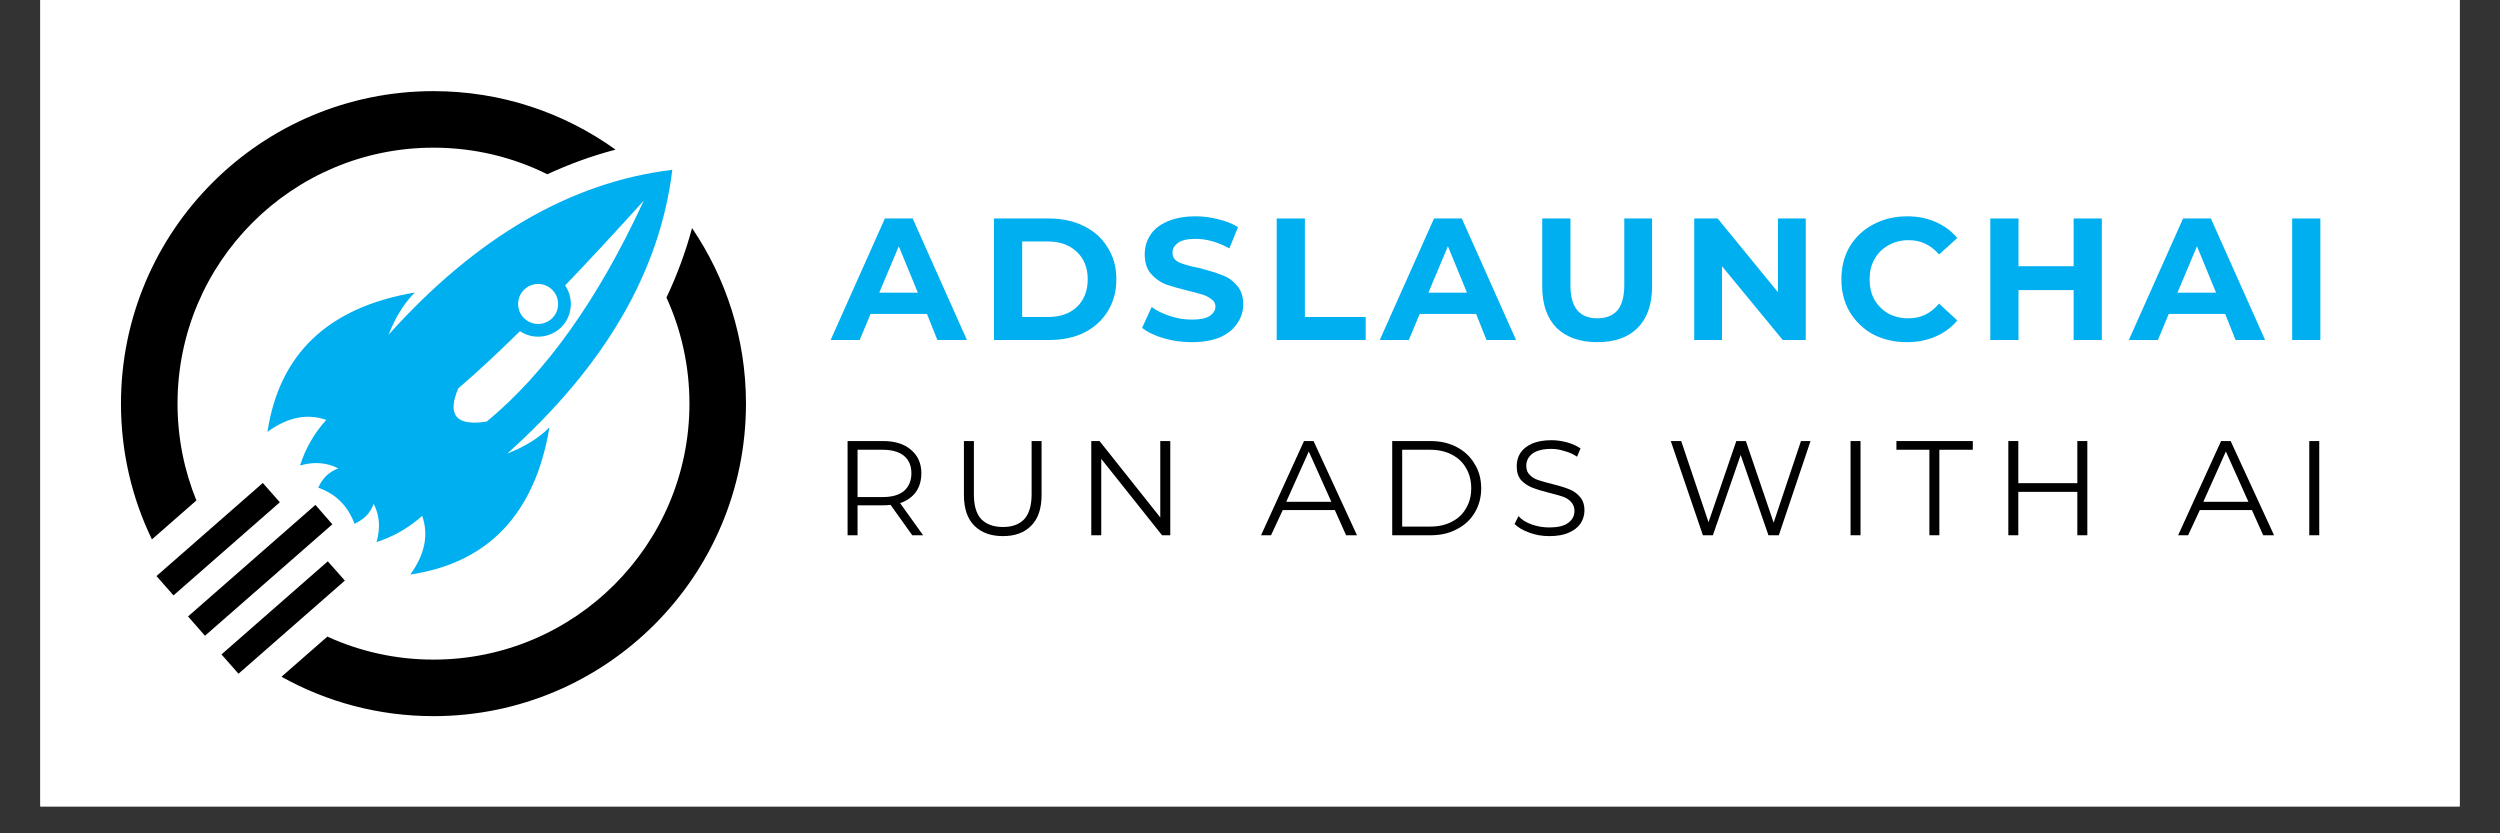<svg xmlns="http://www.w3.org/2000/svg" xmlns:xlink="http://www.w3.org/1999/xlink" width="120" zoomAndPan="magnify" viewBox="0 0 90 30" height="40" preserveAspectRatio="xMidYMid meet" version="1.0"><rect x="0" y="0" width="90" height="30" fill="#333333" stroke="none"/><defs><g/><clipPath id="cd8785497e"><path d="M 1.453 0 L 88.547 0 L 88.547 29.031 L 1.453 29.031 Z M 1.453 0 " clip-rule="nonzero"/></clipPath><clipPath id="d00c150799"><path d="M 4.355 3.281 L 23 3.281 L 23 20 L 4.355 20 Z M 4.355 3.281 " clip-rule="nonzero"/></clipPath><clipPath id="e29881ab76"><path d="M 10 8 L 26.855 8 L 26.855 25.781 L 10 25.781 Z M 10 8 " clip-rule="nonzero"/></clipPath></defs><g clip-path="url(#cd8785497e)"><path fill="#ffffff" d="M 1.453 0 L 88.547 0 L 88.547 29.031 L 1.453 29.031 Z M 1.453 0 " fill-opacity="1" fill-rule="nonzero"/><path fill="#ffffff" d="M 1.453 0 L 88.547 0 L 88.547 29.031 L 1.453 29.031 Z M 1.453 0 " fill-opacity="1" fill-rule="nonzero"/></g><path fill="#00afef" d="M 19.883 11.453 C 20.109 11.227 20.152 10.887 20.016 10.617 C 19.98 10.551 19.938 10.488 19.883 10.434 C 19.598 10.152 19.145 10.152 18.863 10.434 C 18.582 10.715 18.582 11.172 18.863 11.453 C 18.922 11.508 18.984 11.555 19.055 11.59 C 19.324 11.723 19.66 11.676 19.883 11.453 Z M 17.523 15.176 C 19.664 13.406 21.547 10.754 23.176 7.223 C 22.164 8.344 21.219 9.363 20.344 10.277 C 20.66 10.734 20.613 11.367 20.207 11.777 C 19.801 12.18 19.176 12.23 18.719 11.922 C 17.906 12.723 17.164 13.41 16.496 13.984 C 16.086 14.949 16.426 15.348 17.523 15.176 Z M 24.203 6.113 C 23.762 9.766 21.781 13.172 18.262 16.328 C 18.898 16.078 19.406 15.766 19.781 15.383 C 19.258 18.496 17.586 20.262 14.77 20.684 C 15.293 19.965 15.438 19.258 15.199 18.57 C 14.727 18.996 14.18 19.312 13.555 19.516 C 13.699 19.012 13.668 18.555 13.453 18.137 C 13.336 18.465 13.105 18.703 12.762 18.855 C 12.641 18.531 12.473 18.262 12.262 18.055 C 12.055 17.84 11.785 17.676 11.457 17.555 C 11.609 17.211 11.852 16.98 12.18 16.863 C 11.762 16.648 11.301 16.613 10.801 16.758 C 11 16.137 11.316 15.59 11.746 15.117 C 11.055 14.875 10.352 15.02 9.629 15.547 C 10.055 12.73 11.82 11.059 14.934 10.531 C 14.551 10.91 14.238 11.414 13.988 12.051 C 17.145 8.535 20.547 6.555 24.203 6.113 Z M 24.203 6.113 " fill-opacity="1" fill-rule="evenodd"/><path fill="#000000" d="M 12.414 20.902 L 8.586 24.254 L 7.973 23.559 L 11.801 20.207 Z M 12.414 20.902 " fill-opacity="1" fill-rule="nonzero"/><path fill="#000000" d="M 11.965 18.875 L 7.379 22.887 L 6.77 22.191 L 11.355 18.176 Z M 11.965 18.875 " fill-opacity="1" fill-rule="nonzero"/><path fill="#000000" d="M 10.074 18.082 L 6.246 21.434 L 5.633 20.738 L 9.461 17.387 Z M 10.074 18.082 " fill-opacity="1" fill-rule="nonzero"/><g clip-path="url(#d00c150799)"><path fill="#000000" d="M 7.07 18.016 C 6.633 16.941 6.391 15.762 6.391 14.531 C 6.391 9.441 10.516 5.316 15.605 5.316 C 17.078 5.316 18.469 5.66 19.703 6.273 C 20.488 5.91 21.309 5.609 22.16 5.387 C 20.312 4.059 18.051 3.281 15.605 3.281 C 9.391 3.281 4.355 8.316 4.355 14.531 C 4.355 16.281 4.754 17.941 5.469 19.418 Z M 7.07 18.016 " fill-opacity="1" fill-rule="evenodd"/></g><g clip-path="url(#e29881ab76)"><path fill="#000000" d="M 15.605 23.746 C 14.242 23.746 12.949 23.449 11.785 22.918 L 10.133 24.363 C 11.754 25.266 13.621 25.781 15.605 25.781 C 21.816 25.781 26.855 20.742 26.855 14.531 C 26.855 12.188 26.137 10.016 24.914 8.211 C 24.68 9.078 24.371 9.914 23.992 10.711 C 24.523 11.875 24.82 13.168 24.82 14.531 C 24.82 19.617 20.691 23.746 15.605 23.746 Z M 15.605 23.746 " fill-opacity="1" fill-rule="evenodd"/></g><g fill="#00afef" fill-opacity="1"><g transform="translate(29.965, 12.24)"><g><path d="M 3.406 -0.938 L 1.375 -0.938 L 0.984 0 L -0.062 0 L 1.891 -4.375 L 2.891 -4.375 L 4.844 0 L 3.781 0 Z M 3.078 -1.703 L 2.391 -3.375 L 1.688 -1.703 Z M 3.078 -1.703 "/></g></g></g><g fill="#00afef" fill-opacity="1"><g transform="translate(35.267, 12.24)"><g><path d="M 0.516 -4.375 L 2.5 -4.375 C 2.977 -4.375 3.398 -4.281 3.766 -4.094 C 4.129 -3.914 4.41 -3.66 4.609 -3.328 C 4.816 -3.004 4.922 -2.625 4.922 -2.188 C 4.922 -1.75 4.816 -1.363 4.609 -1.031 C 4.41 -0.707 4.129 -0.453 3.766 -0.266 C 3.398 -0.086 2.977 0 2.5 0 L 0.516 0 Z M 2.453 -0.828 C 2.891 -0.828 3.238 -0.945 3.5 -1.188 C 3.758 -1.438 3.891 -1.77 3.891 -2.188 C 3.891 -2.602 3.758 -2.93 3.5 -3.172 C 3.238 -3.422 2.891 -3.547 2.453 -3.547 L 1.531 -3.547 L 1.531 -0.828 Z M 2.453 -0.828 "/></g></g></g><g fill="#00afef" fill-opacity="1"><g transform="translate(40.944, 12.24)"><g><path d="M 1.953 0.078 C 1.609 0.078 1.273 0.031 0.953 -0.062 C 0.629 -0.156 0.367 -0.281 0.172 -0.438 L 0.516 -1.188 C 0.703 -1.051 0.926 -0.941 1.188 -0.859 C 1.445 -0.773 1.707 -0.734 1.969 -0.734 C 2.25 -0.734 2.457 -0.773 2.594 -0.859 C 2.738 -0.953 2.812 -1.066 2.812 -1.203 C 2.812 -1.305 2.77 -1.391 2.688 -1.453 C 2.602 -1.523 2.5 -1.582 2.375 -1.625 C 2.25 -1.664 2.078 -1.711 1.859 -1.766 C 1.523 -1.848 1.25 -1.926 1.031 -2 C 0.82 -2.082 0.641 -2.211 0.484 -2.391 C 0.336 -2.566 0.266 -2.801 0.266 -3.094 C 0.266 -3.344 0.332 -3.57 0.469 -3.781 C 0.602 -3.988 0.805 -4.148 1.078 -4.266 C 1.359 -4.391 1.703 -4.453 2.109 -4.453 C 2.391 -4.453 2.66 -4.414 2.922 -4.344 C 3.191 -4.281 3.426 -4.188 3.625 -4.062 L 3.312 -3.297 C 2.906 -3.523 2.5 -3.641 2.094 -3.641 C 1.812 -3.641 1.602 -3.594 1.469 -3.5 C 1.332 -3.406 1.266 -3.285 1.266 -3.141 C 1.266 -2.984 1.344 -2.867 1.5 -2.797 C 1.656 -2.723 1.895 -2.656 2.219 -2.594 C 2.551 -2.508 2.82 -2.426 3.031 -2.344 C 3.25 -2.27 3.43 -2.145 3.578 -1.969 C 3.734 -1.801 3.812 -1.57 3.812 -1.281 C 3.812 -1.031 3.738 -0.801 3.594 -0.594 C 3.457 -0.383 3.25 -0.219 2.969 -0.094 C 2.695 0.02 2.359 0.078 1.953 0.078 Z M 1.953 0.078 "/></g></g></g><g fill="#00afef" fill-opacity="1"><g transform="translate(45.445, 12.24)"><g><path d="M 0.516 -4.375 L 1.531 -4.375 L 1.531 -0.828 L 3.719 -0.828 L 3.719 0 L 0.516 0 Z M 0.516 -4.375 "/></g></g></g><g fill="#00afef" fill-opacity="1"><g transform="translate(49.734, 12.24)"><g><path d="M 3.406 -0.938 L 1.375 -0.938 L 0.984 0 L -0.062 0 L 1.891 -4.375 L 2.891 -4.375 L 4.844 0 L 3.781 0 Z M 3.078 -1.703 L 2.391 -3.375 L 1.688 -1.703 Z M 3.078 -1.703 "/></g></g></g><g fill="#00afef" fill-opacity="1"><g transform="translate(55.036, 12.24)"><g><path d="M 2.469 0.078 C 1.844 0.078 1.352 -0.094 1 -0.438 C 0.656 -0.789 0.484 -1.285 0.484 -1.922 L 0.484 -4.375 L 1.5 -4.375 L 1.5 -1.969 C 1.5 -1.176 1.82 -0.781 2.469 -0.781 C 2.781 -0.781 3.02 -0.875 3.188 -1.062 C 3.352 -1.258 3.438 -1.562 3.438 -1.969 L 3.438 -4.375 L 4.438 -4.375 L 4.438 -1.922 C 4.438 -1.285 4.266 -0.789 3.922 -0.438 C 3.578 -0.094 3.094 0.078 2.469 0.078 Z M 2.469 0.078 "/></g></g></g><g fill="#00afef" fill-opacity="1"><g transform="translate(60.476, 12.24)"><g><path d="M 4.531 -4.375 L 4.531 0 L 3.703 0 L 1.516 -2.656 L 1.516 0 L 0.516 0 L 0.516 -4.375 L 1.359 -4.375 L 3.531 -1.719 L 3.531 -4.375 Z M 4.531 -4.375 "/></g></g></g><g fill="#00afef" fill-opacity="1"><g transform="translate(66.04, 12.24)"><g><path d="M 2.609 0.078 C 2.16 0.078 1.754 -0.016 1.391 -0.203 C 1.035 -0.398 0.754 -0.672 0.547 -1.016 C 0.348 -1.359 0.25 -1.75 0.25 -2.188 C 0.25 -2.625 0.348 -3.016 0.547 -3.359 C 0.754 -3.703 1.035 -3.969 1.391 -4.156 C 1.754 -4.352 2.164 -4.453 2.625 -4.453 C 3 -4.453 3.336 -4.383 3.641 -4.25 C 3.953 -4.113 4.211 -3.922 4.422 -3.672 L 3.766 -3.078 C 3.473 -3.422 3.109 -3.594 2.672 -3.594 C 2.398 -3.594 2.156 -3.531 1.938 -3.406 C 1.727 -3.289 1.562 -3.125 1.438 -2.906 C 1.32 -2.695 1.266 -2.457 1.266 -2.188 C 1.266 -1.914 1.32 -1.672 1.438 -1.453 C 1.562 -1.242 1.727 -1.078 1.938 -0.953 C 2.156 -0.836 2.398 -0.781 2.672 -0.781 C 3.109 -0.781 3.473 -0.957 3.766 -1.312 L 4.422 -0.703 C 4.211 -0.453 3.953 -0.258 3.641 -0.125 C 3.336 0.008 2.992 0.078 2.609 0.078 Z M 2.609 0.078 "/></g></g></g><g fill="#00afef" fill-opacity="1"><g transform="translate(71.135, 12.24)"><g><path d="M 4.531 -4.375 L 4.531 0 L 3.516 0 L 3.516 -1.797 L 1.531 -1.797 L 1.531 0 L 0.516 0 L 0.516 -4.375 L 1.531 -4.375 L 1.531 -2.656 L 3.516 -2.656 L 3.516 -4.375 Z M 4.531 -4.375 "/></g></g></g><g fill="#00afef" fill-opacity="1"><g transform="translate(76.7, 12.24)"><g><path d="M 3.406 -0.938 L 1.375 -0.938 L 0.984 0 L -0.062 0 L 1.891 -4.375 L 2.891 -4.375 L 4.844 0 L 3.781 0 Z M 3.078 -1.703 L 2.391 -3.375 L 1.688 -1.703 Z M 3.078 -1.703 "/></g></g></g><g fill="#00afef" fill-opacity="1"><g transform="translate(82.002, 12.24)"><g><path d="M 0.516 -4.375 L 1.531 -4.375 L 1.531 0 L 0.516 0 Z M 0.516 -4.375 "/></g></g></g><g fill="#000000" fill-opacity="1"><g transform="translate(29.966, 19.269)"><g><path d="M 2.875 0 L 2.094 -1.094 C 2.008 -1.082 1.922 -1.078 1.828 -1.078 L 0.906 -1.078 L 0.906 0 L 0.547 0 L 0.547 -3.391 L 1.828 -3.391 C 2.254 -3.391 2.586 -3.285 2.828 -3.078 C 3.078 -2.867 3.203 -2.586 3.203 -2.234 C 3.203 -1.961 3.133 -1.734 3 -1.547 C 2.863 -1.367 2.676 -1.238 2.438 -1.156 L 3.266 0 Z M 1.812 -1.375 C 2.145 -1.375 2.398 -1.445 2.578 -1.594 C 2.754 -1.75 2.844 -1.961 2.844 -2.234 C 2.844 -2.504 2.754 -2.711 2.578 -2.859 C 2.398 -3.004 2.145 -3.078 1.812 -3.078 L 0.906 -3.078 L 0.906 -1.375 Z M 1.812 -1.375 "/></g></g></g><g fill="#000000" fill-opacity="1"><g transform="translate(34.185, 19.269)"><g><path d="M 1.922 0.031 C 1.484 0.031 1.141 -0.094 0.891 -0.344 C 0.641 -0.594 0.516 -0.961 0.516 -1.453 L 0.516 -3.391 L 0.875 -3.391 L 0.875 -1.469 C 0.875 -1.07 0.961 -0.773 1.141 -0.578 C 1.328 -0.391 1.586 -0.297 1.922 -0.297 C 2.254 -0.297 2.508 -0.391 2.688 -0.578 C 2.863 -0.773 2.953 -1.07 2.953 -1.469 L 2.953 -3.391 L 3.312 -3.391 L 3.312 -1.453 C 3.312 -0.961 3.188 -0.594 2.938 -0.344 C 2.695 -0.094 2.359 0.031 1.922 0.031 Z M 1.922 0.031 "/></g></g></g><g fill="#000000" fill-opacity="1"><g transform="translate(38.739, 19.269)"><g><path d="M 3.391 -3.391 L 3.391 0 L 3.094 0 L 0.906 -2.75 L 0.906 0 L 0.547 0 L 0.547 -3.391 L 0.844 -3.391 L 3.031 -0.641 L 3.031 -3.391 Z M 3.391 -3.391 "/></g></g></g><g fill="#000000" fill-opacity="1"><g transform="translate(43.393, 19.269)"><g/></g></g><g fill="#000000" fill-opacity="1"><g transform="translate(45.382, 19.269)"><g><path d="M 2.672 -0.906 L 0.797 -0.906 L 0.375 0 L 0.016 0 L 1.562 -3.391 L 1.906 -3.391 L 3.469 0 L 3.078 0 Z M 2.547 -1.203 L 1.734 -3.016 L 0.922 -1.203 Z M 2.547 -1.203 "/></g></g></g><g fill="#000000" fill-opacity="1"><g transform="translate(49.573, 19.269)"><g><path d="M 0.547 -3.391 L 1.938 -3.391 C 2.289 -3.391 2.602 -3.316 2.875 -3.172 C 3.156 -3.023 3.367 -2.82 3.516 -2.562 C 3.672 -2.312 3.75 -2.02 3.75 -1.688 C 3.75 -1.363 3.672 -1.07 3.516 -0.812 C 3.367 -0.562 3.156 -0.363 2.875 -0.219 C 2.602 -0.07 2.289 0 1.938 0 L 0.547 0 Z M 1.906 -0.312 C 2.207 -0.312 2.469 -0.367 2.688 -0.484 C 2.914 -0.598 3.086 -0.758 3.203 -0.969 C 3.328 -1.176 3.391 -1.414 3.391 -1.688 C 3.391 -1.969 3.328 -2.211 3.203 -2.422 C 3.086 -2.629 2.914 -2.789 2.688 -2.906 C 2.469 -3.02 2.207 -3.078 1.906 -3.078 L 0.906 -3.078 L 0.906 -0.312 Z M 1.906 -0.312 "/></g></g></g><g fill="#000000" fill-opacity="1"><g transform="translate(54.29, 19.269)"><g><path d="M 1.484 0.031 C 1.234 0.031 0.992 -0.008 0.766 -0.094 C 0.535 -0.176 0.359 -0.281 0.234 -0.406 L 0.375 -0.688 C 0.488 -0.562 0.645 -0.461 0.844 -0.391 C 1.051 -0.316 1.266 -0.281 1.484 -0.281 C 1.785 -0.281 2.008 -0.332 2.156 -0.438 C 2.312 -0.551 2.391 -0.695 2.391 -0.875 C 2.391 -1.008 2.348 -1.117 2.266 -1.203 C 2.191 -1.285 2.094 -1.348 1.969 -1.391 C 1.852 -1.43 1.688 -1.477 1.469 -1.531 C 1.219 -1.594 1.016 -1.656 0.859 -1.719 C 0.711 -1.781 0.582 -1.867 0.469 -1.984 C 0.363 -2.109 0.312 -2.273 0.312 -2.484 C 0.312 -2.66 0.352 -2.816 0.438 -2.953 C 0.531 -3.098 0.672 -3.211 0.859 -3.297 C 1.047 -3.379 1.281 -3.422 1.562 -3.422 C 1.75 -3.422 1.938 -3.395 2.125 -3.344 C 2.312 -3.289 2.473 -3.219 2.609 -3.125 L 2.484 -2.828 C 2.348 -2.922 2.195 -2.988 2.031 -3.031 C 1.875 -3.082 1.719 -3.109 1.562 -3.109 C 1.258 -3.109 1.031 -3.051 0.875 -2.938 C 0.727 -2.82 0.656 -2.676 0.656 -2.5 C 0.656 -2.363 0.695 -2.254 0.781 -2.172 C 0.863 -2.086 0.969 -2.023 1.094 -1.984 C 1.219 -1.941 1.383 -1.895 1.594 -1.844 C 1.844 -1.781 2.047 -1.719 2.203 -1.656 C 2.359 -1.594 2.488 -1.5 2.594 -1.375 C 2.695 -1.258 2.75 -1.098 2.75 -0.891 C 2.75 -0.723 2.703 -0.566 2.609 -0.422 C 2.516 -0.285 2.375 -0.176 2.188 -0.094 C 2 -0.008 1.766 0.031 1.484 0.031 Z M 1.484 0.031 "/></g></g></g><g fill="#000000" fill-opacity="1"><g transform="translate(57.987, 19.269)"><g/></g></g><g fill="#000000" fill-opacity="1"><g transform="translate(59.976, 19.269)"><g><path d="M 5.203 -3.391 L 4.062 0 L 3.688 0 L 2.688 -2.891 L 1.688 0 L 1.328 0 L 0.172 -3.391 L 0.547 -3.391 L 1.531 -0.469 L 2.531 -3.391 L 2.875 -3.391 L 3.875 -0.453 L 4.859 -3.391 Z M 5.203 -3.391 "/></g></g></g><g fill="#000000" fill-opacity="1"><g transform="translate(66.073, 19.269)"><g><path d="M 0.547 -3.391 L 0.906 -3.391 L 0.906 0 L 0.547 0 Z M 0.547 -3.391 "/></g></g></g><g fill="#000000" fill-opacity="1"><g transform="translate(68.255, 19.269)"><g><path d="M 1.203 -3.078 L 0.016 -3.078 L 0.016 -3.391 L 2.766 -3.391 L 2.766 -3.078 L 1.562 -3.078 L 1.562 0 L 1.203 0 Z M 1.203 -3.078 "/></g></g></g><g fill="#000000" fill-opacity="1"><g transform="translate(71.753, 19.269)"><g><path d="M 3.391 -3.391 L 3.391 0 L 3.031 0 L 3.031 -1.562 L 0.906 -1.562 L 0.906 0 L 0.547 0 L 0.547 -3.391 L 0.906 -3.391 L 0.906 -1.875 L 3.031 -1.875 L 3.031 -3.391 Z M 3.391 -3.391 "/></g></g></g><g fill="#000000" fill-opacity="1"><g transform="translate(76.408, 19.269)"><g/></g></g><g fill="#000000" fill-opacity="1"><g transform="translate(78.397, 19.269)"><g><path d="M 2.672 -0.906 L 0.797 -0.906 L 0.375 0 L 0.016 0 L 1.562 -3.391 L 1.906 -3.391 L 3.469 0 L 3.078 0 Z M 2.547 -1.203 L 1.734 -3.016 L 0.922 -1.203 Z M 2.547 -1.203 "/></g></g></g><g fill="#000000" fill-opacity="1"><g transform="translate(82.587, 19.269)"><g><path d="M 0.547 -3.391 L 0.906 -3.391 L 0.906 0 L 0.547 0 Z M 0.547 -3.391 "/></g></g></g></svg>